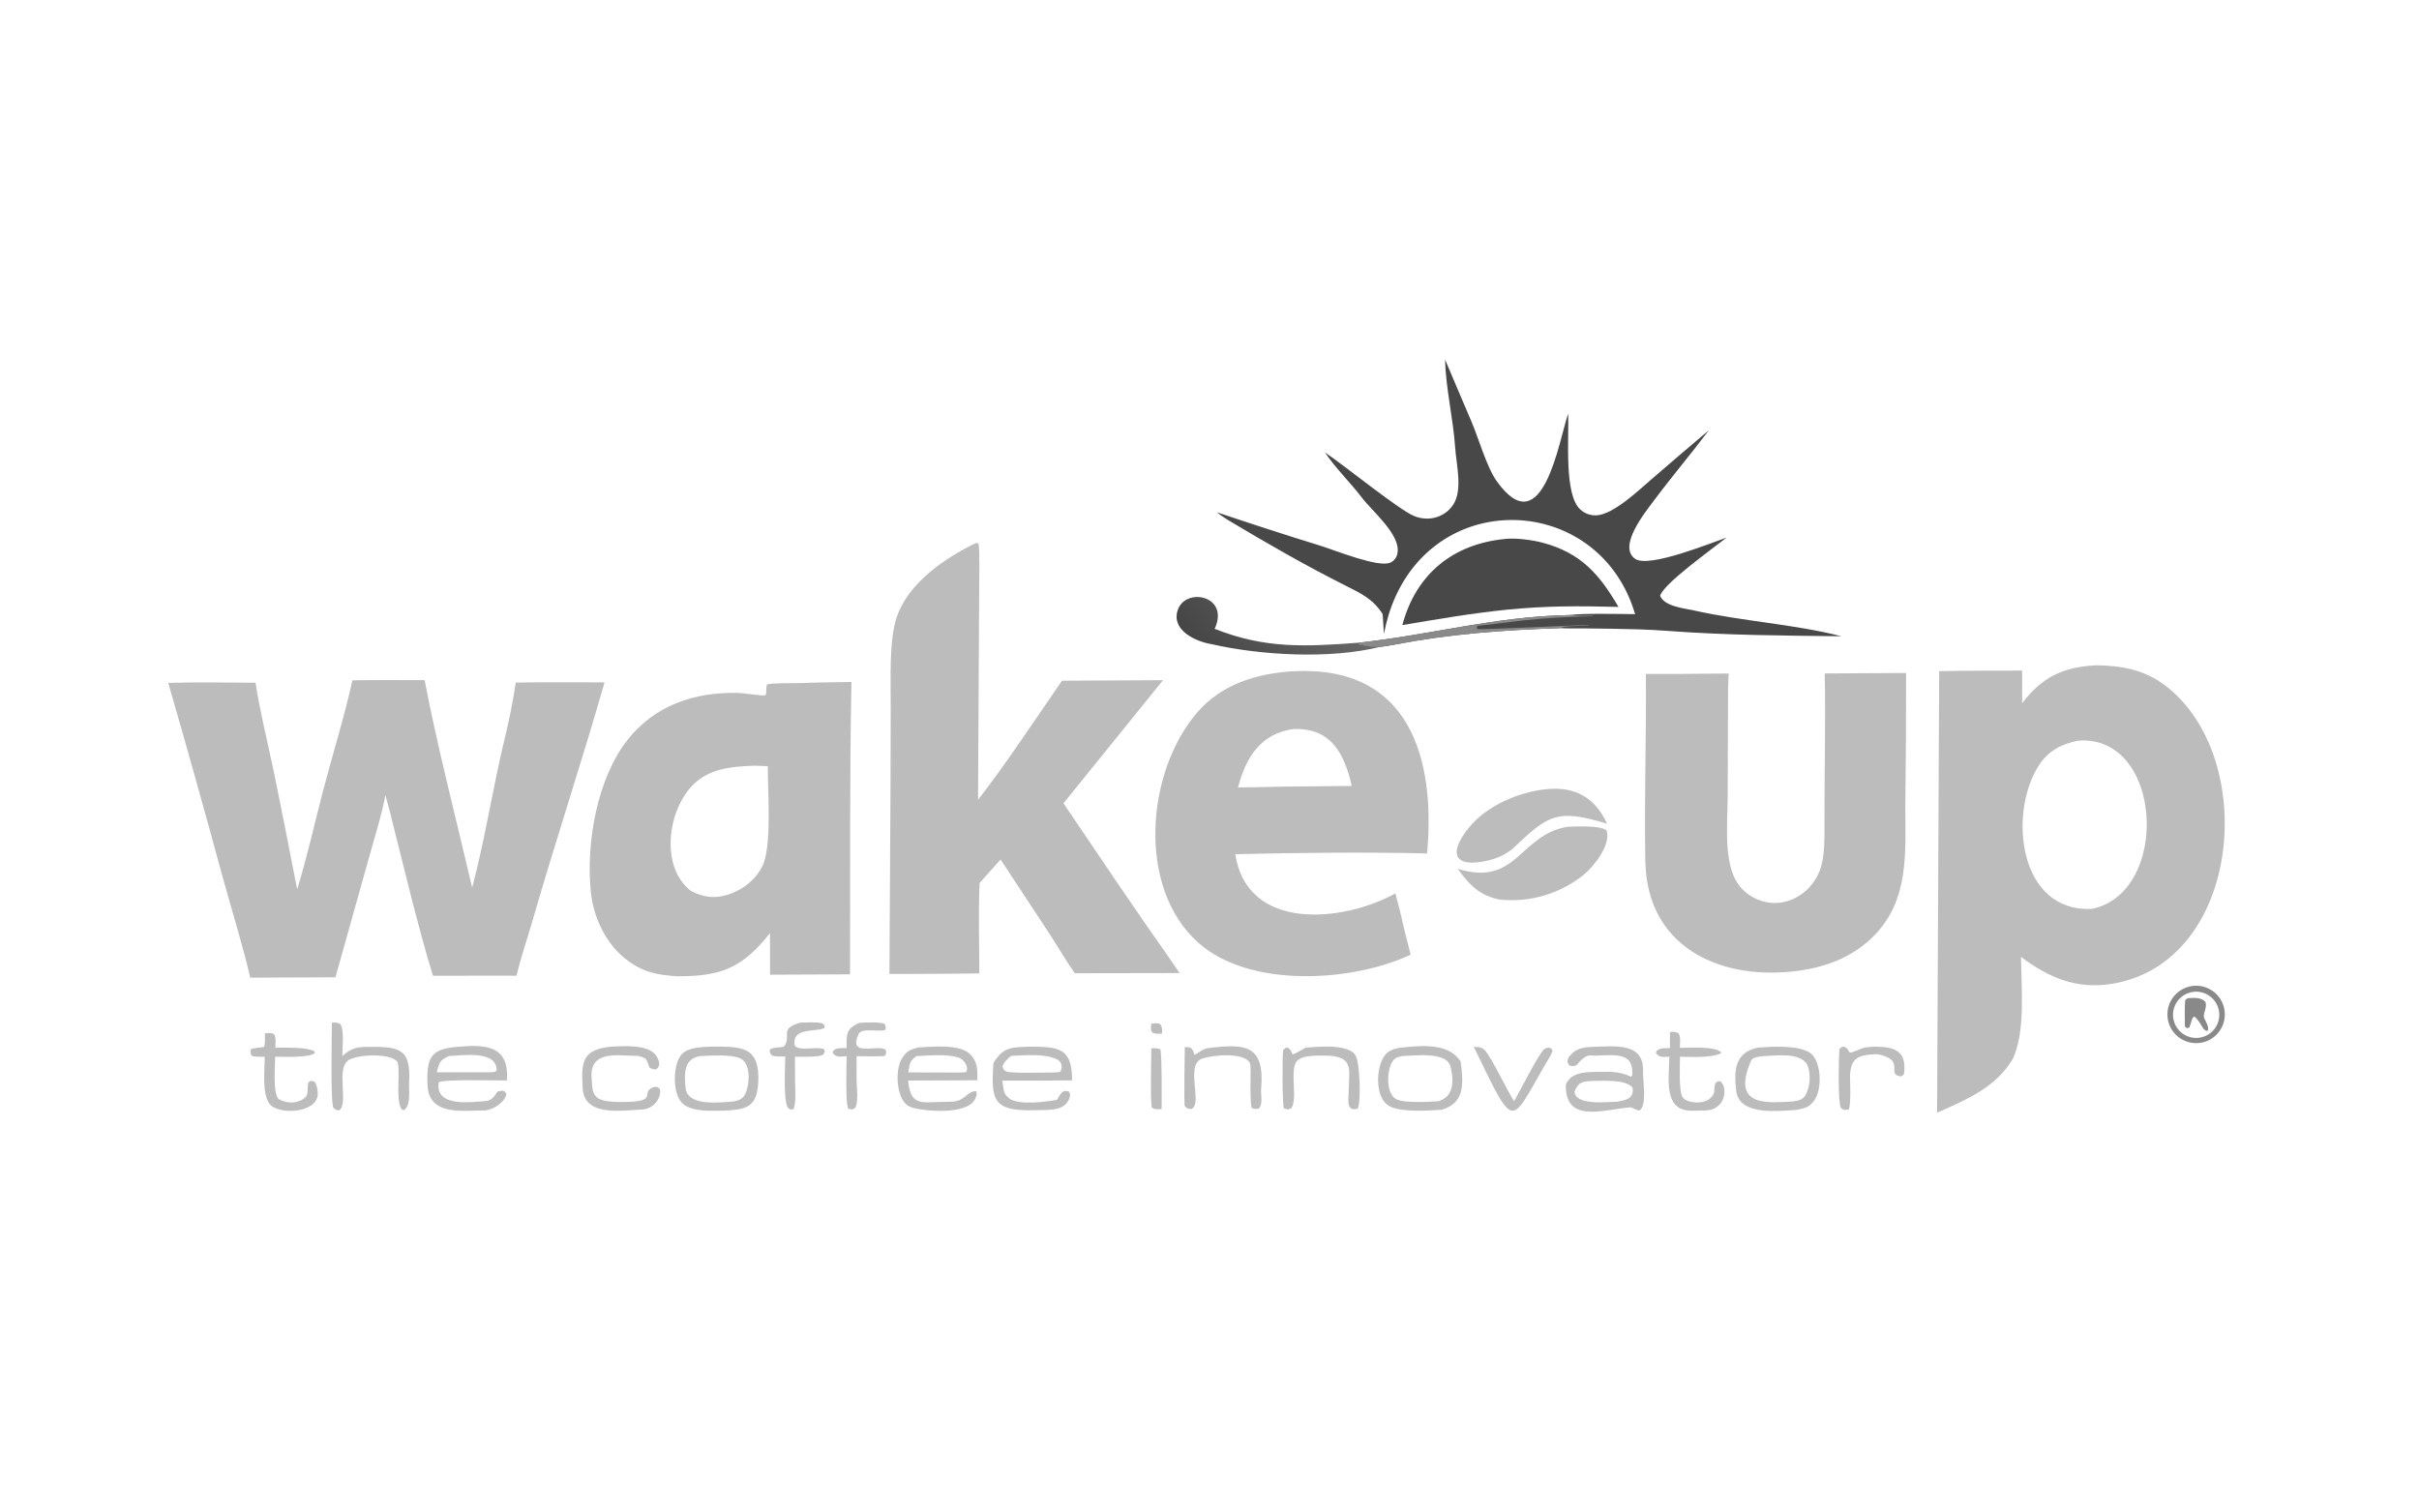 <?xml version="1.0" encoding="utf-8"?>
<svg xmlns="http://www.w3.org/2000/svg" xmlns:xlink="http://www.w3.org/1999/xlink" width="2230" height="1394" viewBox="0 0 2230 1394">
  <path fill="#BDBCBC" transform="matrix(1.742 0 0 1.742 0 -0)" d="M1109.26 352.152C1122.73 352.341 1134.74 354.452 1145.83 362.861C1195.73 400.733 1186.39 509.721 1117.5 520.788C1098.84 523.786 1084.04 517.425 1069.51 506.502C1069.72 522.937 1071.94 546.304 1065.11 560.629C1055.9 575.858 1040.45 582.15 1025.11 588.969L1026.22 355.272C1040.58 354.91 1055.69 355.053 1070.11 354.963L1070.12 372.239C1080.8 358.195 1091.91 353.09 1109.26 352.152ZM1107.18 481.087C1148.79 472.27 1144.7 388.767 1099.87 392.041C1090.97 393.736 1083.86 397.471 1078.9 405.228C1062.66 430.593 1068.21 483.095 1107.18 481.087Z"/>
  <path fill="#BDBCBC" transform="matrix(1.742 0 0 1.742 0 -0)" d="M186.504 360.116C199.111 359.884 212.08 360.024 224.716 360.014C231.285 394.61 241.786 435.07 249.873 469.862C256.781 443.929 260.925 416.084 267.326 389.918C269.511 380.985 271.61 370.416 272.944 361.309C288.264 361.017 304.536 361.229 319.921 361.201C307.868 403.478 293.802 445.576 281.656 487.877C278.941 497.332 275.565 506.892 273.356 516.449L229.134 516.493C221.716 492.622 213.817 459.337 207.621 434.924C206.773 430.855 205.042 425.033 203.949 420.876C202.18 430.818 197.508 445.905 194.674 456.07L177.513 517.314L132.445 517.484C128.417 500.373 122.589 481.475 117.863 464.389C108.544 429.998 98.933 395.687 89.03 361.459C103.828 361.042 120.449 361.281 135.237 361.394C137.269 375.177 141.889 394.197 144.831 408.171C149.093 429 153.235 449.853 157.258 470.729C162.215 454.908 166.49 435.751 170.734 419.461C175.713 400.351 182.33 379.123 186.504 360.116Z"/>
  <path fill="#BDBCBC" transform="matrix(1.742 0 0 1.742 0 -0)" d="M423.761 361.59C432.354 361.176 441.927 361.175 450.596 361.005C449.56 412.079 450.001 464.544 449.824 515.736L407.507 515.94L407.478 493.907C392.903 512.453 381.238 516.899 358.301 516.762C347.281 515.999 340.044 514.644 331.006 507.544C320.309 499.142 313.902 485.162 312.616 471.704C310.162 446.025 315.889 412.208 332.166 391.542C346.53 373.304 367.674 366.307 390.131 366.764C394.696 366.857 401.892 368.391 405.002 368.045C406.083 366.225 405.036 365.295 405.885 362.311C407.927 361.48 420.945 361.618 423.761 361.59ZM365.696 471.609C372.245 475.002 378.271 475.819 385.363 473.527C393.001 471.059 399.777 465.807 403.412 458.562C408.627 448.166 406.244 418.39 406.302 405.543L399.197 405.295C386.965 405.774 374.772 406.694 365.878 416.335C353.204 430.074 349.447 459.153 365.696 471.609Z"/>
  <path fill="#BDBCBC" transform="matrix(1.742 0 0 1.742 0 -0)" d="M516.579 287.373L517.808 287.69C518.588 290.174 518.165 310.438 518.169 314.211L517.58 423.332C530.896 406.472 549.377 378.603 561.999 360.317L615.478 360.033L562.776 425.207C581.349 452.67 601.569 482.761 620.557 509.651L624.234 515.063L568.786 515.161C564.593 509.295 559.763 501.026 555.679 494.716L529.531 454.97C525.841 458.918 522.032 463.358 518.408 467.418C517.708 482.233 518.234 500.2 518.286 515.24C502.513 515.525 486.488 515.47 470.695 515.556L471.265 415.065L471.371 374.504C471.411 360.772 470.339 338.245 474.782 325.957C481.242 308.095 500.333 295.24 516.579 287.373Z"/>
  <path fill="#BDBCBC" transform="matrix(1.742 0 0 1.742 0 -0)" d="M685.245 355.262C746.255 352.496 759.74 401.793 755.212 451.745C722.758 450.985 686.208 451.357 653.716 452.151C660.029 493.329 710.9 488.153 738.436 472.891L740.789 481.893C742.553 489.732 744.461 497.538 746.511 505.308C716.279 519.664 661.28 523.503 633.939 498.82C601.487 469.521 606.607 408.879 633.288 377.434C646.357 362.032 665.42 356.312 685.245 355.262ZM655.159 416.815C665.595 416.755 676.268 416.332 686.562 416.318L715.365 416.005C711.438 398.924 704.417 385.107 684.378 385.899C666.973 388.424 659.33 400.987 655.159 416.815Z"/>
  <path fill="#BDBCBC" transform="matrix(1.742 0 0 1.742 0 -0)" d="M965.65 356.484L1008.7 356.222C1008.73 379.793 1008.6 403.363 1008.29 426.932C1008.32 451.159 1010.41 475.939 992.101 494.911C980.416 507.052 965.078 512.442 948.77 514.208C909.184 518.495 871.595 500.811 870.719 455.953C870.076 423.089 871.312 389.784 870.993 356.725C883.521 356.79 896.05 356.731 908.578 356.549L914.811 356.537C914.628 359.707 914.523 362.881 914.496 366.055L914.281 422.273C914.254 436.863 911.442 460.055 922.093 470.724C926.63 475.357 932.84 477.971 939.325 477.977C951.715 477.898 962.095 468.1 964.333 456.242C965.583 450.242 965.523 444.083 965.503 437.963C965.412 410.836 966.188 383.601 965.65 356.484Z"/>
  <path fill="#494849" transform="matrix(1.742 0 0 1.742 0 -0)" d="M764.718 190.309C769.385 201.128 773.956 212.206 778.613 222.957C782.423 231.752 786.689 247.193 792.11 254.759C816.485 288.779 825.115 232.496 829.878 218.93C830.392 231.544 827.563 261.659 836.235 269.638C838.572 271.811 841.69 272.944 844.876 272.777C853.804 272.361 867.215 259.486 874.099 253.582C884.13 244.899 894.213 236.278 904.35 227.718C894.938 240.253 884.615 252.394 875.395 264.774C870.722 271.048 855.9 289.264 865.326 295.81C872.609 300.868 905.651 287.288 913.647 284.583C906.296 290.496 880.38 308.871 878.532 315.363C880.861 321.091 891.339 321.971 896.768 323.193C921.848 328.839 949.732 330.413 974.461 336.79C943.918 336.448 913.337 336.25 882.892 333.969C877.624 333.574 872.282 333.286 867.001 333.124C857.704 332.879 848.405 332.715 839.105 332.632C837.049 332.618 827.182 332.72 825.814 332.468C795.574 333.493 767.426 335.513 737.661 341.266C735.45 341.693 732.397 342.211 730.158 342.449C725.535 342.251 724.04 342.151 719.514 341.1L718.976 340.2C756.859 336.117 791.742 326.221 830.454 325.575C837.699 324.53 857.324 325.025 865.305 325.078C847.069 263.168 764.718 257.624 738.48 315.86C735.475 322.529 733.816 328.373 732.368 335.517C732.191 332.034 731.972 328.554 731.712 325.076C726.743 317.218 720.414 314.17 712.338 310.12C691.156 299.497 670.668 287.717 650.342 275.553C648.162 274.251 645.876 272.707 643.901 271.127C661.976 277.218 680.307 283.175 698.535 288.794C706.408 291.221 729.64 300.72 735.819 297.78C737.576 296.963 738.881 295.408 739.381 293.536C742.092 283.615 726.348 270.838 720.729 263.44C714.626 255.403 706.856 247.953 701.175 239.502C711.444 246.317 740.071 269.697 748.231 273.086C751.529 274.485 755.172 274.857 758.685 274.154C762.934 273.289 766.663 270.766 769.047 267.144C774.203 259.179 770.682 246.023 770.084 237.037C769.068 221.784 765.092 205.483 764.718 190.309Z"/>
  <path fill="#8A898A" transform="matrix(1.742 0 0 1.742 0 -0)" d="M718.976 340.2C756.859 336.117 791.742 326.221 830.454 325.575C834.905 325.937 838.392 325.928 842.827 325.896L842.988 326.173C830.704 326.513 819.552 327.009 807.322 328.286C798.973 329.157 790.202 330.542 781.967 331.234L781.499 332.095L781.912 333.023C783.112 333.349 835.471 330.862 841.393 330.765C838.598 331.685 827.465 330.898 825.814 332.468C795.574 333.493 767.426 335.513 737.661 341.266C735.45 341.693 732.397 342.211 730.158 342.449C725.535 342.251 724.04 342.151 719.514 341.1L718.976 340.2Z"/>
  <path fill="#494849" transform="matrix(1.742 0 0 1.742 0 -0)" d="M796.712 285.256C801.987 284.608 811.089 285.863 816.322 287.252C836.755 292.676 846.516 304.184 856.5 321.257C835.465 320.716 818.381 320.646 797.291 322.735C778.737 324.629 760.507 327.782 742.123 330.868C749.373 303.727 769.034 287.863 796.712 285.256Z"/>
  <path fill="#BDBCBC" transform="matrix(1.742 0 0 1.742 0 -0)" d="M829.538 437.631C834.334 437.435 846.41 436.884 850.128 439.409C852.854 446.943 843.449 458.752 837.936 463.165C825.502 473.125 809.654 477.803 793.804 476.19C783.109 474.207 777.442 468.253 771.407 459.86C802.793 469.667 804.044 441.855 829.538 437.631Z"/>
  <path fill="#BDBCBC" transform="matrix(1.742 0 0 1.742 0 -0)" d="M818.518 417.722C833.74 416.205 844.138 422.303 850.5 436.07C823.432 427.633 819.09 431.726 800.211 449.504C796.473 452.382 792.158 454.421 787.56 455.481C769.59 459.663 766.117 451.942 777.318 438.134C786.839 426.396 803.608 419.216 818.518 417.722Z"/>
  <path fill="#BDBCBC" transform="matrix(1.742 0 0 1.742 0 -0)" d="M376.239 554.028C391.842 553.969 402.174 553.423 401.276 572.72C400.661 585.939 395.114 587.28 383.569 587.889C377.077 587.894 366.948 588.77 361.586 584.441C355.717 579.704 355.881 563.609 360.649 558.209C364.157 554.238 371.25 554.25 376.239 554.028ZM388.125 583.044C390.614 582.441 392.703 582.051 394.078 579.651C396.751 574.981 397.679 563.119 391.882 560.314C386.926 557.917 376.013 558.838 370.514 559.002C361.673 560.454 362.129 568.439 362.792 575.776C363.705 585.883 381.007 583.517 388.125 583.044Z"/>
  <path fill="#BDBCBC" transform="matrix(1.742 0 0 1.742 0 -0)" d="M930.444 554.495C938.118 553.974 950.89 553.193 957.398 557.002C964.01 560.871 964.455 576.459 960.225 582.343C957.426 586.237 955.179 586.493 950.901 587.47C941.644 588.03 920.486 590.828 918.834 577.569C917.482 566.726 918.004 556.946 930.444 554.495ZM948.885 583.055C951.492 582.528 954.079 582.258 955.5 579.627C957.781 575.405 958.233 569.887 957.022 565.272C954.734 556.551 940.243 558.805 933.205 559.009C931.068 559.265 927.483 559.565 926.672 561.417C915.338 587.319 937.701 583.337 948.885 583.055Z"/>
  <path fill="#BDBCBC" transform="matrix(1.742 0 0 1.742 0 -0)" d="M740.713 554.595C751.682 553.518 766.37 551.628 772.991 561.932C774.352 573.018 775.654 583.923 762.74 587.45C755.437 587.898 741.668 588.844 735.414 585.582C727.583 581.498 728.073 565.769 732.36 559.319C734.603 555.946 737.046 555.457 740.713 554.595ZM761.202 582.916C769.6 580.431 769.427 571.754 767.6 564.493C765.595 556.523 748.816 558.807 742.058 559.001C739.642 559.564 738.237 559.782 736.811 562.025C733.879 566.635 733.331 578.869 738.854 581.811C743.031 584.036 756.28 583.237 761.202 582.916Z"/>
  <path fill="#BDBCBC" transform="matrix(1.742 0 0 1.742 0 -0)" d="M844.619 554.05C854.455 553.894 870.086 551.661 869.498 567.075C869.311 571.986 871.896 585.923 867.368 587.862C867.029 587.771 862.594 586.163 863.294 586.124C849.843 586.872 828.102 595.451 828.64 574.11C831.856 566.168 842.613 567.598 849.809 567.345C854.156 567.192 858.517 567.869 862.506 569.665L863.172 569.969C864.223 568.528 863.747 569.175 863.787 567.459C864.07 555.151 849.709 559.41 841.964 558.668C838.892 558.374 836.176 561.695 834.336 563.784C832.057 564.567 833.035 564.479 830.608 564.053C828.834 561.979 829.38 560.429 831.237 558.361C834.973 554.2 839.446 554.299 844.619 554.05ZM855.782 583.157C860.339 582.401 864.992 581.44 863.938 575.66C860.09 571.204 848.655 572.163 843.168 572.156C837.972 572.351 835.407 572.362 833.223 577.845C833.687 585.277 850.322 583.267 855.782 583.157Z"/>
  <path fill="#BDBCBC" transform="matrix(1.742 0 0 1.742 0 -0)" d="M243.493 554.012C258.429 552.708 269.499 554.324 268.274 571.926C263.248 571.987 234.4 571.131 232.162 572.922C230.143 586.413 249.542 583.336 257.918 582.726C260.901 581.779 261.518 580.389 263.293 577.782C265.677 577.267 266.863 576.752 267.986 579.107C267.195 583.61 260.425 587.814 256.129 587.801C244.705 587.768 226.938 590.794 226.244 574.423C225.585 558.861 228.313 555.043 243.493 554.012ZM231.114 567.601L258.281 567.587C260.526 567.487 261.337 567.855 262.841 566.66C263.037 555.818 245.005 558.665 237.498 558.985C232.458 561.389 232.584 562.445 231.114 567.601Z"/>
  <path fill="#BDBCBC" transform="matrix(1.742 0 0 1.742 0 -0)" d="M545.359 554.028C560.463 554.063 567.389 554.801 567.348 571.878C555.066 572.002 542.783 572.04 530.5 571.994C530.595 572.863 530.699 573.731 530.813 574.598C531.231 577.739 531.356 579.187 534.044 581.378C538.663 585.145 553.62 583.252 559.28 582.183C561.134 579.788 561.728 576.255 565.834 577.926L566.353 579.597C564.821 588.559 555.083 587.419 548.345 587.645C525.596 588.41 524.277 582.704 525.756 562.607C531.215 553.783 535.69 554.415 545.359 554.028ZM558.243 567.681L560.935 567.43C562.635 565.361 561.94 562.078 559.632 560.893C552.971 557.476 542.37 558.609 535.07 558.904C533.329 560.33 530.95 562.436 530.515 564.74C531.274 566.661 532.047 567.324 534.396 567.516C542.134 568.146 550.486 567.678 558.243 567.681Z"/>
  <path fill="#BDBCBC" transform="matrix(1.742 0 0 1.742 0 -0)" d="M485.754 554.474C493.297 554.043 507.82 552.541 513.269 557.906C517.587 562.157 517.207 566.389 517.207 571.825L480.578 571.959C481.823 585.544 487.391 583.463 499.093 583.252C505.593 583.091 507.2 583.625 512.222 579.227C513.129 578.434 515.162 577.419 516.618 577.649C517.047 579.303 516.878 579.814 516.108 581.572C512.252 590.365 488.751 588.372 481.986 586.014C474.233 583.312 473.31 566.267 477.368 560.171C479.996 556.224 481.374 555.736 485.754 554.474ZM480.716 567.657L508.235 567.733L511.253 567.503C512.995 564.631 510.06 560.657 507.133 559.762C500.58 557.757 491.99 558.74 485.143 559.006C481.345 561.157 481.306 563.662 480.716 567.657Z"/>
  <defs>
    <linearGradient id="gradient_0" gradientUnits="userSpaceOnUse" x1="643.765" y1="354.516" x2="699.734" y2="311.576">
      <stop offset="0" stop-color="#464646"/>
      <stop offset="1" stop-color="#686768"/>
    </linearGradient>
  </defs>
  <path fill="url(#gradient_0)" transform="matrix(1.742 0 0 1.742 0 -0)" d="M730.158 342.449C704.11 348.936 667.388 346.961 641.189 340.979C632.878 339.626 619.666 333.671 623.259 322.926C627.378 310.608 650.979 315.244 642.799 332.854C669.251 343.38 690.708 342.359 718.976 340.2L719.514 341.1C724.04 342.151 725.535 342.251 730.158 342.449Z"/>
  <path fill="#8A898A" transform="matrix(1.742 0 0 1.742 0 -0)" d="M1158.67 522.188C1166.73 520.268 1174.84 525.158 1176.9 533.182C1178.97 541.206 1174.23 549.406 1166.24 551.617C1160.95 553.084 1155.27 551.577 1151.4 547.677C1147.53 543.777 1146.07 538.09 1147.57 532.805C1149.08 527.521 1153.32 523.461 1158.67 522.188ZM1165.25 549.025C1169.56 547.921 1172.93 544.568 1174.06 540.266C1175.19 535.964 1173.89 531.39 1170.68 528.316C1167.46 525.242 1162.83 524.153 1158.59 525.47C1152.24 527.438 1148.62 534.106 1150.43 540.498C1152.24 546.89 1158.82 550.673 1165.25 549.025Z"/>
  <path fill="#8A898A" transform="matrix(1.742 0 0 1.742 0 -0)" d="M1157.64 528.387C1161.02 528.174 1164.63 527.74 1167.13 530.329C1168.05 533.288 1166.14 535.862 1166.27 538.094C1166.35 539.555 1169.06 542.704 1168.49 545.403L1167.54 545.665L1166.14 544.695C1164.67 542.304 1163.41 539.881 1161.3 538.057C1159.75 538.636 1159.77 541.288 1158.55 543.895L1157.4 544.279L1156.26 543.431C1156.22 539.033 1156.01 533.653 1156.4 529.35L1157.64 528.387Z"/>
  <path fill="#BDBCBC" transform="matrix(1.742 0 0 1.742 0 -0)" d="M175.63 541.296C177.591 541.296 178.38 541.13 180.081 542.041C182.305 545.482 181.182 554.046 181.157 558.938C185.808 554.885 188.671 554.176 194.661 554.143C210.319 554.056 217.624 554.318 216.495 572.546C216.232 576.789 217.695 584.499 213.888 587.627L212.601 587.27C210.085 583.97 210.935 573.751 210.945 569.187C210.948 566.328 211.002 565.017 210.423 562.197C206.988 557.279 189.326 558.048 184.502 561.132C177.474 565.625 184.759 583.836 179.511 587.732C177.558 587.547 178.245 587.693 176.495 586.473C174.775 584.038 175.652 547.222 175.63 541.296Z"/>
  <path fill="#BDBCBC" transform="matrix(1.742 0 0 1.742 0 -0)" d="M323.767 553.989C330.322 553.72 342.76 552.755 347.045 558.531C348.679 560.733 350.042 564.328 347.099 566.058C345.309 565.91 345.101 565.983 343.66 565.024C342.988 562.859 342.847 562.305 341.64 560.406C340.302 559.63 338.41 558.891 336.956 558.886C326.819 558.85 311.7 555.569 313.097 571.12C313.438 574.917 313.13 577.865 315.476 580.494C318.793 584.212 331.393 583.19 335.013 583.149C347.569 582.162 338.584 577.779 346.454 575.262C348.657 575.63 347.956 575.191 349.284 576.711C349.988 582.203 344.943 587.063 340.102 587.265C329.905 587.66 309.258 591.477 308.362 576.174C307.528 561.938 308.028 555.456 323.767 553.989Z"/>
  <path fill="#BDBCBC" transform="matrix(1.742 0 0 1.742 0 -0)" d="M883.733 546.259C885.74 546.19 886.488 545.995 888.251 546.884C889.546 548.821 889.072 552.113 888.984 554.634C894.047 554.751 907.483 553.518 910.931 557.127L910.409 557.717C904.968 560.045 895.291 559.413 889.059 559.372C889.025 564.114 888.393 577.449 890.344 580.677C892.554 584.332 905.136 585.598 907.202 577.97C907.231 575.975 907.203 575.394 907.74 573.487C909.228 572.089 908.5 572.366 910.37 572.34C913.6 574.825 912.997 581.271 910.469 584.11C906.532 588.793 901.77 587.645 896.64 587.927C879.747 588.858 883.328 571.314 883.414 559.345C880.238 559.392 878.265 560.056 876.269 557.375L876.778 556.181C878.558 554.543 881.243 554.851 883.747 554.796L883.733 546.259Z"/>
  <path fill="#BDBCBC" transform="matrix(1.742 0 0 1.742 0 -0)" d="M690.882 554.598C697.672 553.997 714.314 552.356 717.582 559.088C719.638 563.324 720.279 582.651 718.585 586.752C711.993 588.926 713.76 581.295 713.745 577.237C713.71 567.177 716.795 560.113 704.17 558.838C699.846 558.803 688.989 557.995 686.147 561.863C682.366 567.009 686.983 582.304 683.242 586.696C681.153 587.436 682.016 587.293 679.471 586.735C678.528 585.149 678.596 558.961 679.023 555.912C680.411 554.587 679.891 554.679 681.437 554.531C682.886 555.285 683.032 555.977 683.754 557.489L684.012 558.036C685.223 558.062 689.147 555.486 690.882 554.598Z"/>
  <path fill="#BDBCBC" transform="matrix(1.742 0 0 1.742 0 -0)" d="M140.153 546.968C142.059 546.851 143.382 546.541 145.02 547.419C146.208 549.122 145.754 552.28 145.679 554.579C151.273 554.635 161.761 554.1 166.36 556.445L166.655 557.44C163.435 559.991 150.309 559.365 145.601 559.334C145.667 564.708 144.315 577.757 147.228 581.556C151.592 584.412 157.928 584.381 161.832 580.614C162.921 579.563 162.84 576.06 162.889 574.531L163.229 572.911C164.863 571.877 164.077 572.058 166.288 572.504C167.738 574.119 167.743 575.432 168.068 577.575C169.808 589.037 148.421 590.474 143.043 584.774C138.5 579.957 140.056 566.335 140.113 559.379C137.899 559.365 135.059 559.575 133.097 558.79C132.479 557.115 132.5 557.052 132.797 555.251C135.198 554.685 137.231 554.493 139.673 554.219C140.485 553.096 140.156 548.749 140.153 546.968Z"/>
  <path fill="#BDBCBC" transform="matrix(1.742 0 0 1.742 0 -0)" d="M626.988 554.231C631.175 554.356 630.525 554.658 632.275 558.429C634.042 557.247 636.979 555.096 638.998 554.844C658.981 552.348 669.471 552.742 667.386 576.734C667.122 579.774 668.499 583.861 666.231 586.798C664.316 587.013 663.993 587.187 662.334 586.403C661.459 582.757 661.822 570.949 661.845 566.719C661.853 565.5 661.825 563.396 661.301 562.382C657.655 556.751 641.186 558.605 636.22 560.33C626.919 563.563 636.673 583.927 630.574 587.03C627.885 586.645 628.74 587.116 627.009 585.5C626.442 583.949 626.978 558.306 626.988 554.231Z"/>
  <path fill="#BDBCBC" transform="matrix(1.742 0 0 1.742 0 -0)" d="M423.3 541.348C426.466 541.166 432.326 540.914 435.231 541.667C436.541 543.077 436.359 542.463 436.395 544.061C432.508 546.536 418.61 543.317 420.605 553.566C423.507 556.643 431.357 553.735 436.069 555.299C436.617 557.081 436.655 556.305 435.767 558.161C433.764 559.736 423.919 559.33 420.68 559.36L420.748 572.656C420.829 576.037 421.397 584.517 419.817 587.173C417.756 587.306 418.679 587.551 416.955 586.409C414.453 582.029 415.518 565.496 415.559 559.215C413.405 559.221 409.933 559.529 408.261 558.483C407.128 556.634 407.26 557.434 407.503 555.464C408.918 554.372 412.297 554.598 414.794 554.081C419.317 548.183 411.839 544.816 423.3 541.348Z"/>
  <path fill="#BDBCBC" transform="matrix(1.742 0 0 1.742 0 -0)" d="M454.757 541.441C457.504 541.224 465.86 540.858 468.037 541.929C468.993 543.793 468.818 542.951 468.54 545.192C464.936 546.313 455.997 543.887 454.407 547.29C448.518 559.898 464.389 552.606 468.623 555.639C469.159 557.582 469.121 556.788 468.385 558.87C466.356 559.346 456.054 559.079 453.321 559.053L453.293 570.004C453.221 574.962 454.489 582.29 452.698 586.26C450.882 587.539 451.752 587.232 448.994 586.988C447.266 584.82 448.018 563.449 448.049 559.02C444.831 559.232 442.479 560.058 440.568 557.167L441.204 555.918C443.21 554.469 445.385 554.83 447.993 554.832C448.084 547.58 447.43 544.638 454.757 541.441Z"/>
  <path fill="#BDBCBC" transform="matrix(1.742 0 0 1.742 0 -0)" d="M779.914 554.091C783.528 554.204 785.008 554.443 787.073 557.591C792.346 565.631 796.21 574.697 801.253 582.929C806.079 574.433 810.297 565.339 815.679 557.174C817.029 555.125 817.406 555.012 819.607 554.473C821.368 555.225 820.747 554.633 821.64 556.187L820.676 558.506C798.429 595.794 802.835 601.104 779.914 554.091Z"/>
  <path fill="#BDBCBC" transform="matrix(1.742 0 0 1.742 0 -0)" d="M992.659 554.022C1001.68 554.192 1009.12 555.575 1007.65 568.024C1007.52 569.149 1006.67 569.339 1005.75 569.785C1000.12 568.542 1004.14 565.954 1001.49 561.572C999.681 559.422 994.844 557.906 992.218 558.026C982.944 558.453 979.303 560.408 979.028 569.691C979.086 573.023 979.635 585.202 978.277 587.362C975.263 587.429 976.088 587.826 974.152 586.453C972.586 583.322 973.044 560.119 973.389 555.45C974.696 554.031 973.921 554.535 975.854 553.978C977.807 554.965 977.551 555.212 978.853 557.159C980.353 557.416 984.546 555.04 986.332 554.625C988.246 554.181 990.699 554.114 992.659 554.022Z"/>
  <path fill="#BDBCBC" transform="matrix(1.742 0 0 1.742 0 -0)" d="M609.286 554.825C611.441 554.816 611.947 554.81 614.026 555.333C614.962 557.822 614.736 582.995 614.75 587.035C612.926 587.207 610.84 587.409 609.46 586.167C608.707 579.221 609.237 562.481 609.286 554.825Z"/>
  <path fill="#BDBCBC" transform="matrix(1.742 0 0 1.742 0 -0)" d="M609.271 541.857C611.311 541.634 612.049 541.405 613.988 542.035C615.267 544.035 614.858 544.434 614.963 547.088C612.954 547.171 611.654 547.416 609.82 546.624C608.71 544.698 609.14 544.346 609.271 541.857Z"/>
</svg>
